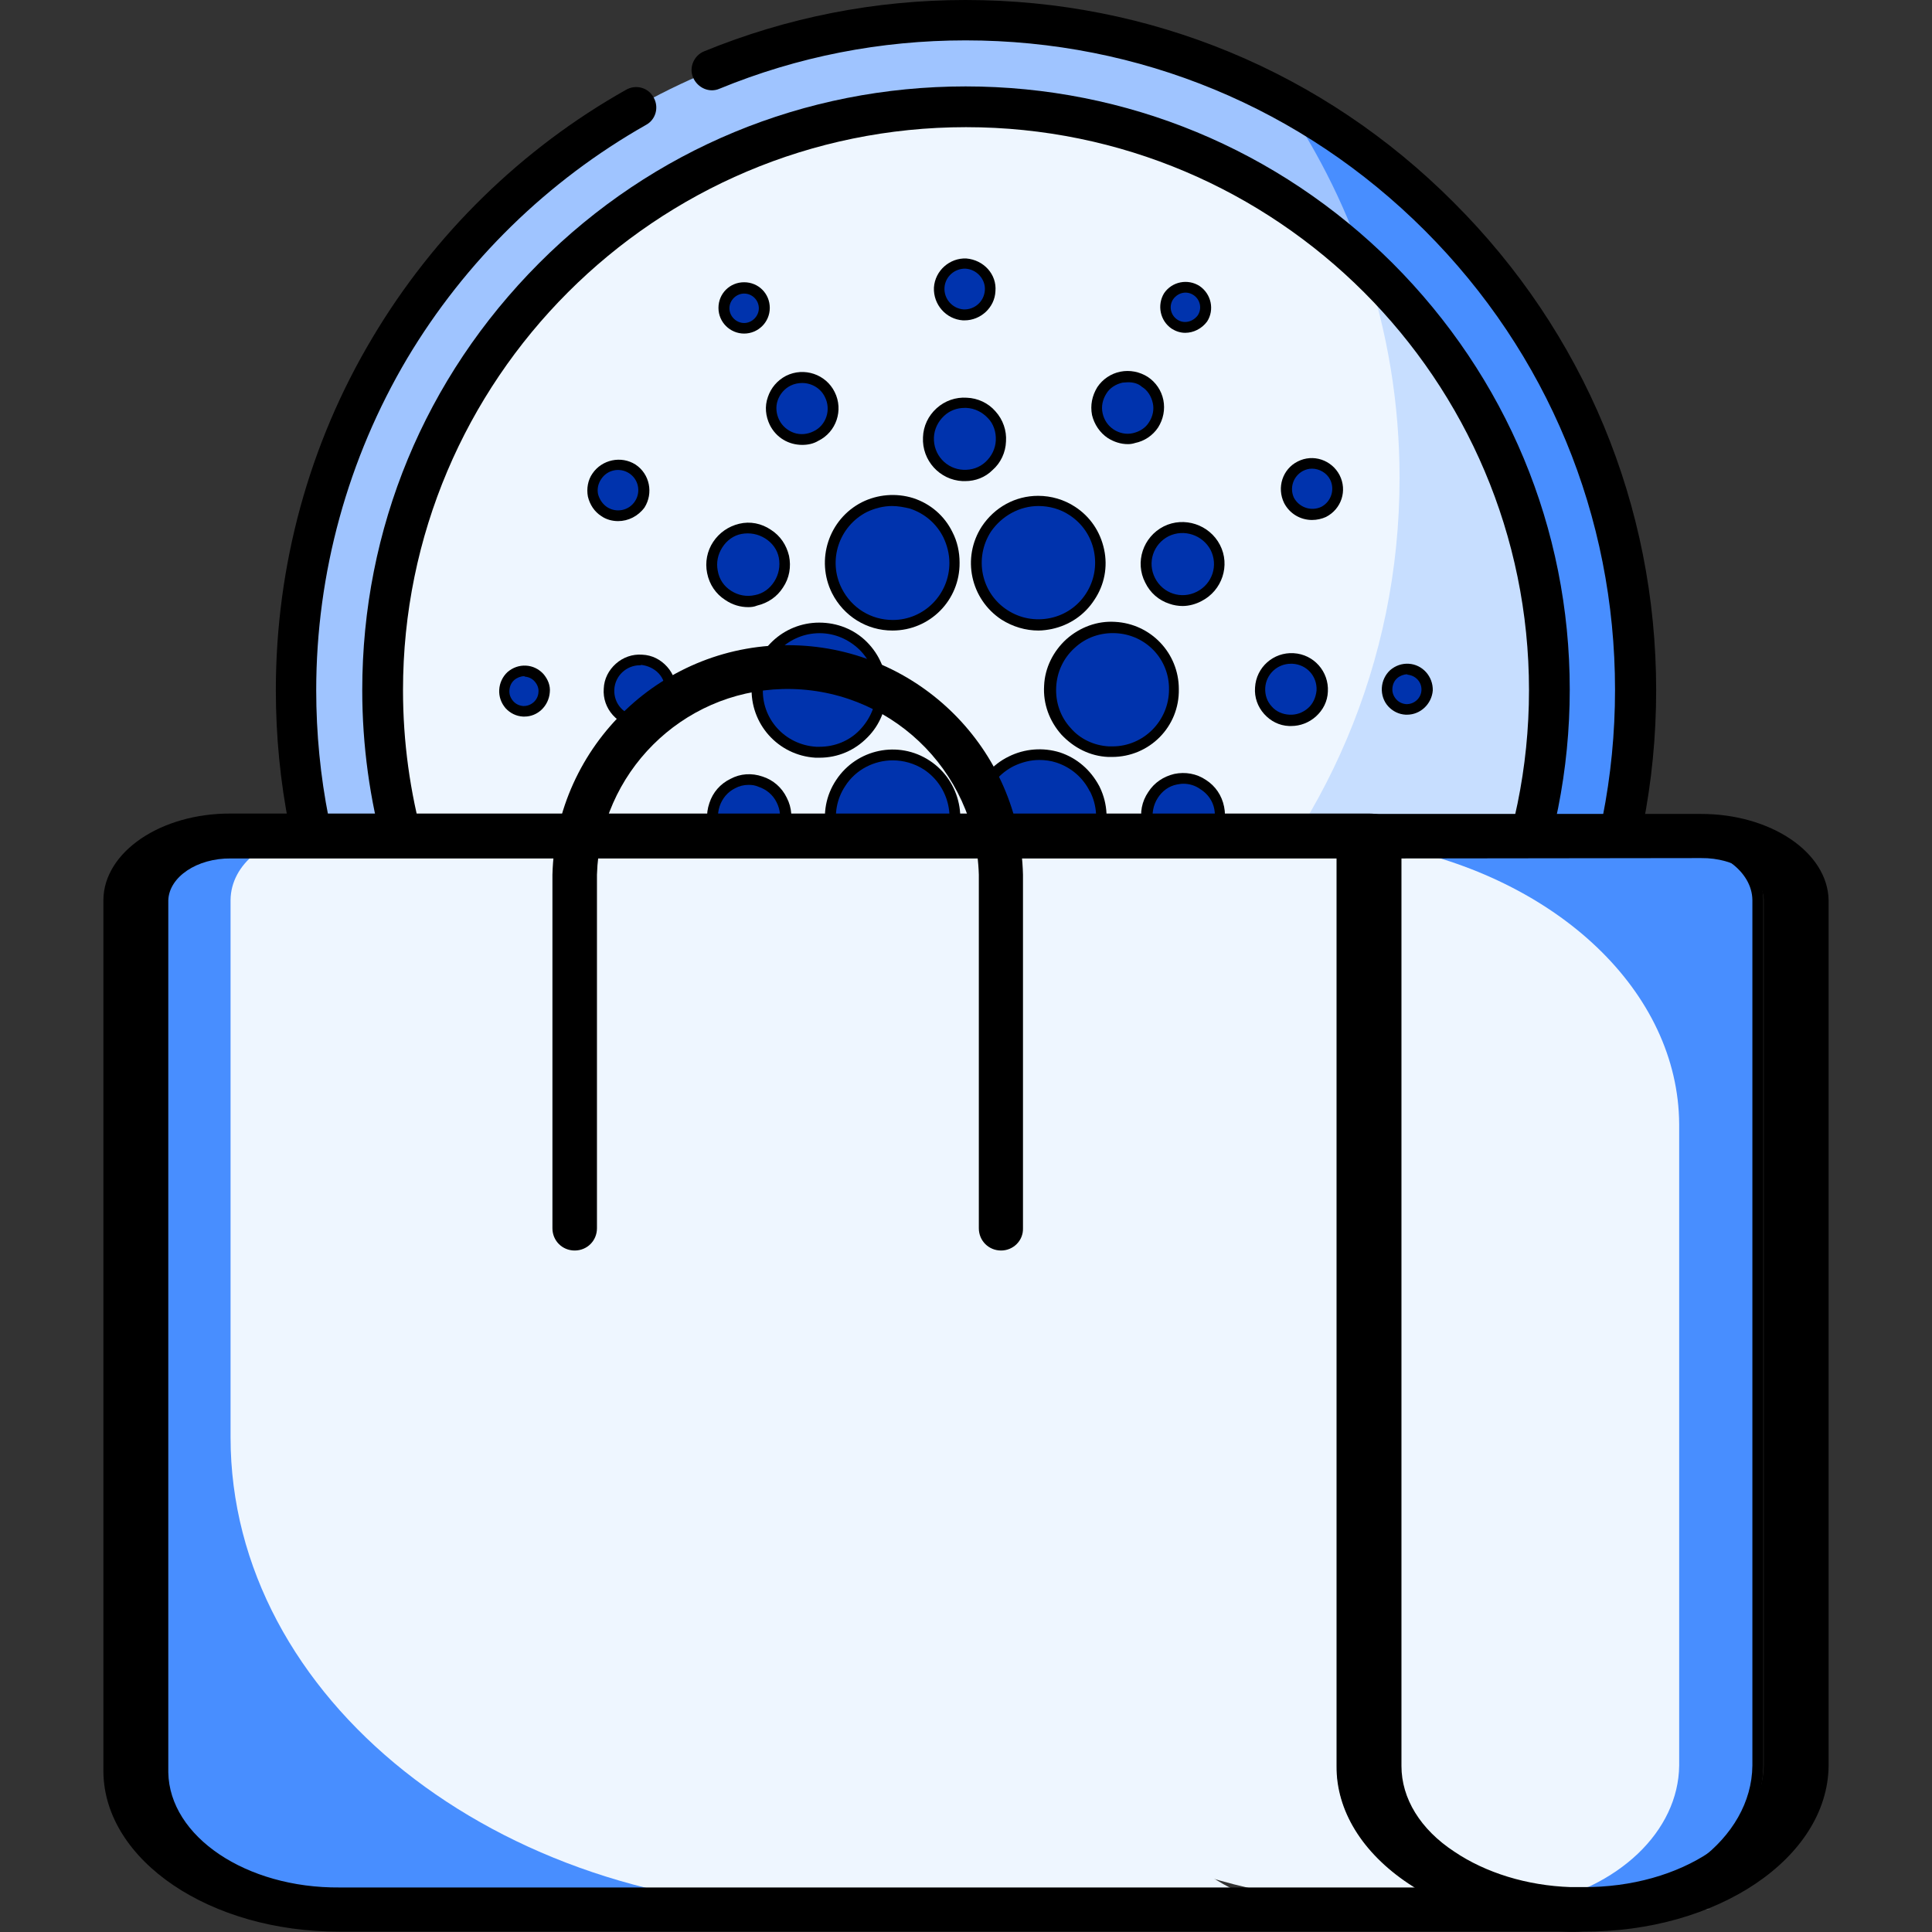 <svg xmlns="http://www.w3.org/2000/svg" xmlns:xlink="http://www.w3.org/1999/xlink" id="Capa_1" x="0px" y="0px" viewBox="0 0 512 512" style="enable-background:new 0 0 512 512;" xml:space="preserve"><rect x="0" y="0" width="512" height="512" fill="#333333" stroke="none"/> <style type="text/css"> .st0{fill:#9FC4FF;} .st1{fill:#488EFF;} .st2{fill:#EEF6FF;} .st3{fill:#C7DEFF;} .st4{fill:#0033AD;} .st5{display:none;} .st6{display:inline;} .st7{fill:#E1CD5D;} .st8{fill:#D2B500;} .st9{fill:#F2EBC6;} .st10{fill:#EEE2A7;} .st11{display:none;fill:#1541CC;} </style> <g> <circle class="st0" cx="255.9" cy="182.9" r="177.5"></circle> <path class="st1" d="M339.9,26.4c19.6,28.6,31.1,63.1,31.1,100.4c0,98-79.5,177.5-177.5,177.5c-30.4,0-58.9-7.6-83.9-21.1 c32,46.6,85.6,77.1,146.4,77.1c98,0,177.5-79.5,177.5-177.5C433.4,115.1,395.6,56.4,339.9,26.4z"></path> <circle class="st2" cx="255.9" cy="182.9" r="154.6"></circle> <path class="st3" d="M361.7,70.1c6,17.8,9.2,36.8,9.2,56.6c0,98-79.5,177.5-177.5,177.5c-13.1,0-25.9-1.4-38.1-4.1 c27.1,23.2,62.2,37.3,100.6,37.3c85.4,0,154.6-69.2,154.6-154.6C410.5,138.4,391.7,98.4,361.7,70.1z"></path> <g> <path d="M385.2,53.6C350.7,19,304.8,0,255.9,0c-24,0-47.3,4.6-69.3,13.6c-2.7,1.1-4.1,4.3-2.9,7s4.3,4.1,7,2.9 c20.7-8.5,42.6-12.8,65.2-12.8c46,0,89.2,17.9,121.7,50.4s50.4,75.7,50.4,121.7s-17.9,89.2-50.4,121.7S301.9,355,255.9,355 s-89.2-17.9-121.7-50.4s-50.4-75.7-50.4-121.7c0-31,8.4-61.4,24.1-87.9c15.4-25.8,37.2-47.1,63.3-61.9c2.6-1.4,3.5-4.7,2-7.3 c-1.4-2.6-4.7-3.5-7.3-2C138.2,39.4,115,62.1,98.7,89.5c-16.8,28.1-25.6,60.4-25.6,93.4c0,48.9,19,94.8,53.6,129.3 c34.6,34.6,80.4,53.6,129.3,53.6s94.8-19,129.3-53.6c34.6-34.6,53.6-80.4,53.6-129.3S419.8,88.1,385.2,53.6L385.2,53.6z"></path> <path d="M201.9,333.3c17.4,6.2,35.5,9.4,54.1,9.4c42.7,0,82.9-16.6,113.1-46.9c30.2-30.2,46.9-70.4,46.9-113.1 S399.2,99.9,369,69.7c-30.2-30.1-70.4-46.8-113.1-46.8s-82.9,16.6-113.1,46.9S96,140.1,96,182.9c0,58.7,32.1,112.6,83.7,140.6 c2.6,1.4,5.9,0.4,7.3-2.1c1.4-2.6,0.4-5.9-2.1-7.3c-48.2-26.2-78.1-76.4-78.1-131.2c0-82.3,66.9-149.2,149.2-149.2 s149.2,66.9,149.2,149.2s-66.9,149.2-149.2,149.2c-17.4,0-34.4-2.9-50.5-8.8c-2.8-1-5.9,0.4-6.9,3.2 C197.6,329.3,199.1,332.3,201.9,333.3L201.9,333.3z"></path> </g> <g id="Layer_2_1_"> <g id="Layer_1-2"> <g> <path class="st4" d="M200.7,182.1c-0.5,9.1,6.4,16.9,15.5,17.4c0.4,0,0.6,0,1,0c9.1,0,16.5-7.4,16.4-16.5 c0-9.1-7.4-16.5-16.5-16.4C208.4,166.4,201.1,173.3,200.7,182.1z"></path> <path d="M217.2,200.8h-1.1c-9.9-0.6-17.4-9-16.9-18.9c0.5-9.5,8.4-16.9,17.9-16.9c4.8,0,9.3,1.8,12.6,5.1 c3.4,3.4,5.3,7.9,5.3,12.7c0,4.8-1.8,9.3-5.1,12.6C226.5,198.9,222,200.8,217.2,200.8z M216.3,197.9h0.9c4.1,0,7.9-1.6,10.6-4.4 c2.8-2.9,4.4-6.6,4.4-10.6c0-4.1-1.6-7.9-4.4-10.7c-2.9-2.8-6.6-4.4-10.6-4.4c-8,0-14.6,6.3-15,14.2l0,0 C201.6,190.4,208,197.4,216.3,197.9z"></path> </g> <g> <path class="st4" d="M139.3,177.8c-2.9-0.2-5.5,2.1-5.6,5s2.1,5.5,5,5.6c2.9,0.2,5.4-2.1,5.6-5 C144.5,180.5,142.2,178,139.3,177.8L139.3,177.8z"></path> <path d="M139,189.9c-0.1,0-0.3,0-0.4,0c-1.8-0.1-3.4-0.9-4.6-2.2c-1.2-1.4-1.8-3.1-1.7-4.9c0.1-1.8,0.9-3.5,2.2-4.7 c1.4-1.2,3.1-1.8,4.9-1.7c1.8,0.1,3.4,0.9,4.6,2.2c1.2,1.4,1.9,3.1,1.7,4.9C145.4,187.1,142.5,189.9,139,189.9z M138.9,179.2 c-0.9,0-1.9,0.4-2.6,1c-0.8,0.7-1.2,1.6-1.3,2.7c-0.1,1.1,0.3,2.1,1,2.9c0.7,0.8,1.6,1.2,2.6,1.3c2.1,0.1,4-1.5,4.1-3.7 c0.1-1-0.3-2-1-2.8c-0.7-0.8-1.6-1.2-2.7-1.3l0,0C139.1,179.2,139,179.2,138.9,179.2z"></path> </g> <g> <path class="st4" d="M216.4,115.6c4.1-2,5.6-7,3.6-11c-2-4.1-7-5.6-11-3.6c-4.1,2-5.6,7-3.6,11 C207.4,116,212.3,117.6,216.4,115.6z"></path> <path d="M212.6,117.9c-3.6,0-6.9-1.9-8.6-5.3c-1.1-2.3-1.4-4.9-0.5-7.4c0.8-2.4,2.5-4.4,4.8-5.6c4.8-2.4,10.6-0.4,12.9,4.3 c2.4,4.8,0.4,10.6-4.3,12.9l0,0C215.6,117.6,214.1,117.9,212.6,117.9z M212.6,101.5c-1,0-2.1,0.2-3.1,0.7 c-1.6,0.8-2.8,2.2-3.4,3.9c-0.6,1.7-0.4,3.6,0.4,5.2c0.8,1.6,2.2,2.8,3.9,3.4c1.7,0.6,3.6,0.4,5.2-0.4c3.4-1.6,4.7-5.8,3-9.1 C217.5,102.9,215.1,101.5,212.6,101.5z"></path> </g> <g> <path class="st4" d="M160.1,135.6c3.1,2,7.3,1.1,9.4-1.9c2-3.1,1.1-7.3-1.9-9.4c-3.1-2-7.3-1.1-9.4,1.9l0,0 C156.1,129.4,157,133.6,160.1,135.6z"></path> <path d="M163.8,138.1c-1.5,0-3.1-0.4-4.4-1.3l0,0c-1.9-1.2-3.1-3.1-3.6-5.2c-0.4-2.1,0-4.4,1.2-6.1c2.5-3.7,7.6-4.8,11.4-2.4 c3.8,2.5,4.8,7.6,2.4,11.4C169.1,136.8,166.5,138.1,163.8,138.1z M160.9,134.4c2.5,1.6,5.8,0.9,7.4-1.6c1.6-2.5,0.9-5.8-1.6-7.4 c-2.5-1.6-5.8-0.9-7.4,1.6c-0.8,1.2-1.1,2.6-0.8,4C158.9,132.4,159.7,133.6,160.9,134.4L160.9,134.4z"></path> </g> <g> <path class="st4" d="M170.1,174.9c-4.6-0.3-8.4,3.2-8.6,7.8c-0.3,4.6,3.2,8.4,7.8,8.6c4.6,0.2,8.4-3.2,8.6-7.8l0,0 C178.1,179.1,174.6,175.1,170.1,174.9z"></path> <path d="M169.6,192.7c-0.2,0-0.4,0-0.6,0c-2.6-0.1-4.9-1.3-6.6-3.2c-1.7-1.9-2.6-4.4-2.4-7c0.1-2.6,1.3-4.9,3.2-6.6 c1.9-1.7,4.4-2.6,7-2.4c2.6,0.1,4.9,1.3,6.6,3.2c1.7,1.9,2.6,4.4,2.4,6.9C179,188.8,174.7,192.7,169.6,192.7z M169.6,176.3 c-3.6,0-6.6,2.8-6.8,6.4c-0.2,3.8,2.6,6.9,6.4,7.1c3.8,0.2,6.9-2.6,7.1-6.4c0.1-1.8-0.5-3.6-1.7-4.9s-2.9-2.1-4.7-2.3 C169.9,176.3,169.7,176.3,169.6,176.3z"></path> </g> <g> <path class="st4" d="M161.1,230.1c-3.4,1.7-4.7,5.7-3,9.1c1.7,3.4,5.7,4.7,9.1,3c3.4-1.7,4.7-5.7,3-9.1l0,0 C168.5,229.8,164.4,228.4,161.1,230.1L161.1,230.1z"></path> <path d="M164.1,244.4c-3,0-5.9-1.6-7.4-4.5c-2-4.1-0.4-9,3.6-11.1c1.9-1,4.1-1.1,6.3-0.5c2.1,0.7,3.8,2.1,4.8,4.1 c2,4.1,0.4,9-3.6,11.1C166.6,244.1,165.4,244.4,164.1,244.4z M164.1,230.8c-0.9,0-1.6,0.2-2.4,0.6c-2.6,1.4-3.7,4.5-2.4,7.2 c1.4,2.6,4.5,3.7,7.2,2.4c2.6-1.4,3.7-4.5,2.4-7.2c-0.6-1.3-1.8-2.2-3.1-2.6C165.2,230.9,164.6,230.8,164.1,230.8z"></path> </g> <g> <path class="st4" d="M193,157.9c4.5,2.9,10.5,1.7,13.4-2.8c2.9-4.5,1.7-10.5-2.8-13.4c-4.5-2.9-10.5-1.7-13.4,2.8 C187.3,148.9,188.5,154.9,193,157.9L193,157.9z"></path> <path d="M198.3,160.9c-2.1,0-4.2-0.6-6.1-1.9l0,0c-2.5-1.6-4.2-4.1-4.8-7.1c-0.6-2.9,0-5.9,1.6-8.3s4-4.1,6.9-4.8 s5.9-0.1,8.4,1.6c2.5,1.6,4.1,4,4.8,6.9c0.6,2.9,0.1,5.9-1.6,8.4c-1.6,2.5-4,4.1-6.9,4.8C199.9,160.8,199.1,160.9,198.3,160.9z M193.8,156.6c1.9,1.2,4.1,1.6,6.3,1.1c2.1-0.4,3.9-1.7,5.1-3.6c1.2-1.9,1.6-4.1,1.2-6.3c-0.4-2.1-1.7-3.9-3.6-5.1 c-1.9-1.2-4.1-1.6-6.3-1.2c-2.1,0.4-3.9,1.7-5.1,3.6c-1.2,1.9-1.6,4-1.2,6.1C190.6,153.6,191.9,155.4,193.8,156.6L193.8,156.6z"></path> </g> <g> <path class="st4" d="M294.4,114.9c3.8,2.5,8.9,1.4,11.4-2.4s1.4-8.9-2.4-11.4c-3.8-2.5-8.9-1.4-11.4,2.4l0,0 C289.5,107.4,290.6,112.4,294.4,114.9L294.4,114.9z"></path> <path d="M298.9,117.7c-1.9,0-3.7-0.6-5.3-1.6c-2.1-1.4-3.6-3.6-4.2-6.1c-0.5-2.6,0-5.1,1.4-7.4c1.4-2.1,3.6-3.6,6.1-4.1 c2.5-0.5,5.1,0,7.3,1.4c2.1,1.4,3.6,3.6,4.1,6.1c0.5,2.5,0,5.1-1.4,7.3c-1.4,2.1-3.6,3.6-6.1,4.1 C300.2,117.6,299.6,117.7,298.9,117.7z M298.9,101.3c-0.5,0-0.9,0.1-1.4,0.1c-1.8,0.4-3.4,1.4-4.3,2.9c-1,1.6-1.4,3.4-1,5.2 c0.4,1.8,1.4,3.3,2.9,4.3l0,0c1.5,1,3.4,1.4,5.1,1c1.8-0.4,3.4-1.4,4.3-2.9c1-1.5,1.4-3.4,1-5.1c-0.4-1.8-1.4-3.4-2.9-4.3 C301.6,101.6,300.3,101.3,298.9,101.3z"></path> </g> <g> <path class="st4" d="M311.2,85.9c2.5,1.6,5.7,0.9,7.4-1.6c1.6-2.5,0.9-5.7-1.6-7.4c-2.5-1.6-5.7-0.9-7.4,1.5 C308.1,80.9,308.8,84.3,311.2,85.9L311.2,85.9z"></path> <path d="M314.1,88.2c-1.3,0-2.5-0.4-3.6-1.1l0,0c-3.1-2.1-3.9-6.3-2-9.4c2.1-3.1,6.3-3.9,9.4-1.9c3.1,2.1,4,6.3,2,9.4 C318.5,87.1,316.3,88.2,314.1,88.2z M312,84.7c1.8,1.2,4.1,0.6,5.4-1.1c1.2-1.8,0.7-4.2-1.1-5.4c-1.8-1.2-4.1-0.7-5.4,1.1 C309.7,81.1,310.2,83.5,312,84.7z"></path> </g> <g> <path class="st4" d="M295.6,166.4c-9.1-0.5-16.9,6.4-17.4,15.5c-0.5,9.1,6.4,16.9,15.5,17.4c0.4,0,0.6,0,0.9,0 c9.1,0,16.4-7.4,16.4-16.5C311.2,174,304.4,166.8,295.6,166.4L295.6,166.4z"></path> <path d="M294.7,200.6h-1c-4.8-0.2-9.1-2.4-12.4-5.9c-3.2-3.6-4.9-8.2-4.6-13c0.2-4.7,2.4-9.1,5.9-12.3c3.6-3.2,8.2-4.9,12.9-4.6 c9.5,0.5,16.9,8.3,16.9,17.8C312.6,192.6,304.6,200.6,294.7,200.6z M293.9,197.8h0.9c8.3,0,15-6.8,15-15.1 c0.1-8-6.1-14.5-14.1-14.9l0,0c-4-0.2-7.9,1.1-10.9,3.9c-3,2.7-4.7,6.4-4.9,10.4c-0.2,4,1.1,7.9,3.9,10.9 C286.2,195.8,289.9,197.6,293.9,197.8z"></path> </g> <g> <path class="st4" d="M221.8,156.6c2.8,5.6,8.5,9.1,14.7,9.1c9.1,0,16.4-7.4,16.4-16.5c0-2.6-0.6-5.1-1.8-7.4 c-4.1-8.1-14-11.4-22.1-7.3C220.9,138.6,217.6,148.6,221.8,156.6L221.8,156.6z"></path> <path d="M236.5,167.1c-6.8,0-12.9-3.8-16-9.9c-4.4-8.8-0.9-19.6,7.9-24.1c4.2-2.1,9.1-2.5,13.6-1.1c4.6,1.5,8.3,4.7,10.4,9 c1.3,2.5,1.9,5.3,1.9,8.1C254.4,159.1,246.4,167.1,236.5,167.1z M236.4,134.1c-2.3,0-4.6,0.6-6.7,1.6 c-7.4,3.8-10.4,12.9-6.6,20.3l0,0c2.6,5.1,7.7,8.3,13.5,8.3c8.3,0,15-6.8,15-15.1c0-2.4-0.6-4.7-1.6-6.8 c-1.8-3.6-4.9-6.3-8.8-7.6C239.6,134.4,238,134.1,236.4,134.1z"></path> </g> <g> <path class="st4" d="M350.8,135.6c3.4-1.7,4.6-5.8,2.9-9.1c-1.7-3.4-5.8-4.6-9.1-2.9c-3.4,1.7-4.6,5.7-3,9.1 C343.4,135.9,347.4,137.3,350.8,135.6L350.8,135.6z"></path> <path d="M347.7,137.8c-3,0-5.9-1.6-7.4-4.5c-2-4.1-0.4-9,3.6-11c4.1-2.1,9-0.4,11.1,3.6c2.1,4.1,0.5,9-3.6,11.1l0,0 C350.3,137.5,349,137.8,347.7,137.8z M347.7,124.2c-0.9,0-1.6,0.2-2.4,0.6c-2.6,1.4-3.6,4.5-2.4,7.1c1.4,2.6,4.6,3.7,7.3,2.4 c2.6-1.4,3.6-4.6,2.3-7.2C351.6,125.3,349.6,124.2,347.7,124.2z"></path> </g> <g> <path class="st4" d="M309.1,140.9c-4.8,2.4-6.7,8.2-4.3,13s8.2,6.7,13,4.3c4.8-2.4,6.7-8.2,4.3-13 C319.6,140.4,313.9,138.5,309.1,140.9z"></path> <path d="M313.4,160.6c-1.1,0-2.4-0.2-3.5-0.6c-2.8-0.9-5.1-2.9-6.4-5.6c-2.8-5.4-0.6-12.1,4.9-14.9l0,0 c5.4-2.7,12.1-0.5,14.9,4.9c2.8,5.4,0.6,12.1-4.9,14.9C316.9,160.1,315.1,160.6,313.4,160.6z M309.7,142.1 c-4.1,2.1-5.7,7-3.6,11.1c2.1,4.1,7,5.7,11.1,3.6s5.7-7,3.6-11.1C318.7,141.8,313.8,140.1,309.7,142.1z"></path> </g> <g> <path class="st4" d="M255.3,83.4c3.7,0.2,6.9-2.6,7.1-6.4s-2.6-6.9-6.4-7.1c-3.7-0.2-6.9,2.6-7.1,6.4 C248.7,80,251.6,83.1,255.3,83.4L255.3,83.4z"></path> <path d="M255.6,84.9c-0.1,0-0.3,0-0.4,0l0,0c-4.5-0.3-7.9-4.2-7.7-8.7c0.3-4.5,4.2-7.9,8.6-7.7c4.6,0.4,8.1,4.2,7.7,8.7 C263.6,81.5,259.9,84.9,255.6,84.9z M255.4,82c2.9,0.1,5.4-2.1,5.6-5.1c0.1-1.4-0.4-2.8-1.4-3.9c-1-1.1-2.3-1.7-3.7-1.8 c-2.9-0.1-5.4,2.1-5.6,5C250.1,79.2,252.4,81.8,255.4,82z"></path> </g> <g> <path class="st4" d="M255.2,126c5.4,0.4,9.9-3.8,10.1-9.1c0.4-5.4-3.8-9.9-9.1-10.1c-5.4-0.4-9.9,3.8-10.1,9.1 C245.8,121.2,249.9,125.8,255.2,126L255.2,126z"></path> <path d="M255.8,127.5c-0.2,0-0.4,0-0.7,0c-6.1-0.3-10.8-5.5-10.5-11.6c0.1-3,1.4-5.7,3.6-7.7c2.2-2,5.1-3,8-2.8 c2.9,0.1,5.7,1.4,7.6,3.6c2,2.2,3,5.1,2.8,8c-0.1,2.9-1.4,5.7-3.6,7.6C261.1,126.5,258.5,127.5,255.8,127.5z M255.6,108.1 c-2,0-3.9,0.7-5.4,2.1c-1.6,1.5-2.6,3.5-2.7,5.7c-0.2,4.6,3.3,8.4,7.8,8.6l0,0c2.2,0.1,4.3-0.6,5.9-2.1c1.6-1.5,2.6-3.5,2.7-5.7 c0.1-2.2-0.6-4.4-2.1-5.9c-1.5-1.6-3.5-2.6-5.7-2.7C256,108.1,255.9,108.1,255.6,108.1z"></path> </g> <g> <path class="st4" d="M202.8,224.9c4.8-2.4,6.7-8.2,4.3-13c-2.4-4.8-8.2-6.7-13-4.3s-6.7,8.2-4.3,13 C192.2,225.4,198,227.3,202.8,224.9z"></path> <path d="M198.5,227.4c-4.1,0-8-2.2-9.9-6.1c-1.4-2.6-1.6-5.6-0.6-8.5c0.9-2.8,2.9-5.1,5.6-6.4c2.6-1.4,5.6-1.6,8.5-0.6 c2.8,0.9,5.1,2.9,6.4,5.6c2.8,5.4,0.6,12.1-4.9,14.9l0,0C201.9,227,200.1,227.4,198.5,227.4z M198.4,208c-1.3,0-2.5,0.3-3.6,0.9 c-2,1-3.4,2.7-4.1,4.8c-0.7,2.1-0.5,4.3,0.4,6.3c1,2,2.7,3.4,4.8,4.1c2.1,0.7,4.3,0.5,6.3-0.4c4.1-2.1,5.7-7,3.6-11.1 c-1-2-2.7-3.4-4.8-4.1C200.1,208.1,199.3,208,198.4,208z"></path> </g> <g> <path class="st4" d="M261.5,140.1c-4.9,7.6-2.9,17.8,4.8,22.8c7.6,4.9,17.8,2.9,22.8-4.8c5-7.6,2.9-17.8-4.8-22.8 c-2.6-1.8-5.8-2.6-9-2.6C269.7,132.7,264.6,135.6,261.5,140.1z"></path> <path d="M275.2,167.1c-3.4,0-6.8-1-9.8-2.9c-8.2-5.4-10.6-16.4-5.2-24.7l0,0c3.4-5.1,8.9-8.1,14.9-8.1c3.5,0,6.9,1,9.8,2.9 c4,2.6,6.7,6.6,7.7,11.3c1,4.6,0.1,9.4-2.6,13.4c-2.6,4-6.6,6.7-11.3,7.7C277.7,166.9,276.4,167.1,275.2,167.1z M262.6,140.9 c-4.5,7-2.6,16.3,4.4,20.8c3.4,2.2,7.4,2.9,11.3,2.1c3.9-0.8,7.3-3.1,9.5-6.5c2.2-3.4,2.9-7.4,2.1-11.3 c-0.8-3.9-3.1-7.3-6.5-9.5c-2.4-1.6-5.3-2.4-8.2-2.4C270.2,134.1,265.5,136.7,262.6,140.9z"></path> </g> <g> <path class="st4" d="M290.1,209.1c-4.1-8.1-14-11.4-22.1-7.3c-8.1,4.1-11.4,14-7.3,22.1c4.1,8.1,14,11.4,22.1,7.3l0,0 c8.1-4.1,11.4-13.9,7.4-22C290.1,209.1,290.1,209.1,290.1,209.1z"></path> <path d="M275.4,234.4c-1.9,0-3.7-0.3-5.6-0.9c-4.6-1.5-8.3-4.7-10.4-9c-2.1-4.2-2.5-9.1-1.1-13.6c1.5-4.6,4.7-8.3,9-10.4 c4.2-2.1,9.1-2.5,13.6-1.1c4.5,1.5,8.1,4.6,10.4,8.9c0.1,0.1,0.1,0.3,0.2,0.4c4.2,8.8,0.6,19.4-8.1,23.7 C280.9,233.7,278.1,234.4,275.4,234.4z M275.4,201.4c-2.3,0-4.6,0.6-6.7,1.6c-3.6,1.8-6.3,4.9-7.6,8.8 c-1.2,3.8-0.9,7.9,0.9,11.4c1.8,3.6,4.9,6.3,8.8,7.6c3.8,1.2,7.9,0.9,11.4-0.9c7.4-3.7,10.4-12.7,6.7-20.1l-0.1-0.1 c-1.8-3.6-4.9-6.3-8.8-7.6C278.5,201.6,276.9,201.4,275.4,201.4z"></path> </g> <g> <path class="st4" d="M318.9,207.9c-4.5-2.9-10.5-1.7-13.4,2.8c-2.9,4.5-1.7,10.5,2.8,13.4c4.5,2.9,10.5,1.7,13.4-2.8 C324.6,216.8,323.4,210.8,318.9,207.9L318.9,207.9z"></path> <path d="M313.6,227.1c-2.1,0-4.2-0.6-6.1-1.9c-2.5-1.6-4.1-4-4.8-6.9s-0.1-5.9,1.6-8.4c1.6-2.5,4-4.1,6.9-4.8 c2.9-0.6,5.9-0.1,8.4,1.6l0,0c2.5,1.6,4.2,4.1,4.8,7.1c0.6,2.9,0,5.9-1.6,8.3c-1.6,2.4-4,4.1-6.9,4.8 C315.1,227,314.4,227.1,313.6,227.1z M313.6,207.7c-0.6,0-1.1,0.1-1.7,0.2c-2.1,0.4-3.9,1.7-5.1,3.6c-1.2,1.9-1.6,4.1-1.2,6.3 c0.4,2.1,1.7,3.9,3.6,5.1c1.9,1.2,4.1,1.6,6.3,1.2c2.1-0.4,3.9-1.7,5.1-3.6c1.2-1.9,1.6-4,1.2-6.1c-0.4-2.1-1.7-4-3.6-5.2l0,0 C316.7,208.1,315.1,207.7,313.6,207.7z"></path> </g> <g> <path class="st4" d="M350.4,183.1c0.3-4.6-3.2-8.4-7.8-8.6c-4.6-0.3-8.4,3.2-8.6,7.8c-0.3,4.6,3.2,8.4,7.8,8.6l0,0 C346.3,191.1,350.1,187.6,350.4,183.1z"></path> <path d="M342.2,192.4c-0.2,0-0.4,0-0.6,0c-2.6-0.1-4.9-1.3-6.6-3.2s-2.6-4.4-2.4-7c0.3-5.4,4.9-9.4,10.2-9.1 c5.4,0.3,9.4,4.9,9.1,10.2l0,0c-0.1,2.6-1.3,4.9-3.2,6.6C346.9,191.5,344.6,192.4,342.2,192.4z M342.1,175.9 c-3.6,0-6.6,2.8-6.8,6.4c-0.1,1.9,0.5,3.6,1.7,4.9c1.2,1.4,2.9,2.1,4.7,2.2c1.8,0.1,3.5-0.5,4.9-1.7c1.4-1.2,2.1-2.9,2.3-4.7 l0,0c0.2-3.8-2.6-6.9-6.4-7.1C342.4,175.9,342.3,175.9,342.1,175.9z"></path> </g> <g> <path class="st4" d="M373.2,177.3c-2.9-0.2-5.5,2.1-5.6,5c-0.1,2.9,2.1,5.5,5,5.6c2.9,0.2,5.4-2.1,5.6-5 C378.4,179.9,376.1,177.5,373.2,177.3z"></path> <path d="M372.9,189.4c-0.1,0-0.3,0-0.4,0c-1.8-0.1-3.4-0.9-4.6-2.2s-1.8-3.1-1.7-4.9c0.1-1.8,0.9-3.5,2.2-4.7 c1.4-1.2,3.1-1.8,4.9-1.7c3.7,0.2,6.5,3.4,6.4,7.1C379.4,186.6,376.4,189.4,372.9,189.4z M372.9,178.7c-0.9,0-1.9,0.4-2.6,1 c-0.8,0.7-1.2,1.6-1.3,2.7c-0.1,1.1,0.3,2.1,1,2.9c0.7,0.8,1.6,1.2,2.6,1.3c2.1,0.1,4-1.5,4.1-3.7c0.1-2.1-1.5-3.9-3.7-4.1 C373,178.7,372.9,178.7,372.9,178.7z"></path> </g> <g> <path class="st4" d="M351.7,230.1c-3.1-2-7.3-1.1-9.4,1.9c-2,3.1-1.1,7.3,1.9,9.4c3.1,2,7.3,1.1,9.4-1.9 C355.8,236.4,354.9,232.1,351.7,230.1L351.7,230.1z"></path> <path d="M348,243.9c-1.5,0-3.1-0.4-4.4-1.3c-3.8-2.5-4.8-7.6-2.4-11.4c2.5-3.8,7.6-4.8,11.4-2.4l0,0c1.9,1.2,3.1,3.1,3.6,5.2 c0.4,2.1,0,4.4-1.2,6.1C353.3,242.6,350.6,243.9,348,243.9z M348,230.4c-1.7,0-3.4,0.9-4.5,2.4c-1.6,2.5-0.9,5.8,1.6,7.4 c2.5,1.6,5.8,0.9,7.4-1.6c0.8-1.2,1.1-2.6,0.8-4c-0.3-1.4-1.1-2.6-2.3-3.4l0,0C350.1,230.7,349,230.4,348,230.4z"></path> </g> <g> <path class="st4" d="M200.6,279.8c-2.5-1.6-5.7-0.9-7.4,1.5c-1.6,2.5-0.9,5.7,1.5,7.4c2.5,1.6,5.7,0.9,7.4-1.5l0,0 C203.8,284.8,203.1,281.4,200.6,279.8z"></path> <path d="M197.6,290.9c-1.3,0-2.6-0.4-3.7-1.1c-3.1-2.1-3.9-6.3-1.9-9.4c2.1-3.1,6.3-3.9,9.4-1.9l0,0c1.5,1,2.6,2.6,2.9,4.4 c0.4,1.8-0.1,3.5-1.1,5C201.9,289.9,199.8,290.9,197.6,290.9z M197.6,280.3c-1.3,0-2.5,0.6-3.3,1.8c-1.2,1.8-0.7,4.1,1.1,5.4 c1.8,1.1,4.1,0.7,5.4-1.1c0.6-0.9,0.8-1.9,0.6-2.9c-0.2-1-0.8-1.9-1.7-2.6l0,0C199.1,280.6,198.4,280.3,197.6,280.3z"></path> </g> <g> <path class="st4" d="M250.4,225.6c4.9-7.6,2.9-17.8-4.8-22.9c-7.6-4.9-17.8-2.9-22.9,4.8c-5,7.6-2.9,17.8,4.8,22.9 c2.6,1.8,5.8,2.6,9,2.6C242.1,233.1,247.3,230.2,250.4,225.6z"></path> <path d="M236.7,234.4c-0.1,0-0.1,0-0.2,0c-3.5,0-6.9-1-9.8-2.9c-8.3-5.4-10.6-16.6-5.1-24.8c5.4-8.2,16.5-10.6,24.8-5.1 c8.2,5.4,10.6,16.6,5.2,24.8l0,0C248.3,231.4,242.7,234.4,236.7,234.4z M236.6,201.5c-4.9,0-9.8,2.4-12.6,6.8 c-4.6,6.9-2.6,16.3,4.4,20.9c2.4,1.6,5.3,2.4,8.2,2.4c5.1,0.1,9.8-2.5,12.6-6.8c4.5-6.9,2.6-16.3-4.4-20.9 C242.3,202.3,239.4,201.5,236.6,201.5z"></path> </g> <g> <path class="st4" d="M217.4,250.8c-3.8-2.5-8.9-1.4-11.4,2.4c-2.5,3.8-1.4,8.9,2.4,11.4c3.8,2.5,8.9,1.4,11.4-2.4l0,0 C222.4,258.4,221.3,253.3,217.4,250.8z"></path> <path d="M212.9,267.3c-1.9,0-3.7-0.6-5.3-1.6c-4.4-2.9-5.7-8.9-2.8-13.4c2.9-4.4,8.9-5.7,13.4-2.8c2.1,1.4,3.6,3.6,4.2,6.1 c0.5,2.6,0,5.1-1.4,7.3c-1.4,2.1-3.6,3.6-6.1,4.1C214.2,267.2,213.6,267.3,212.9,267.3z M212.9,250.9c-2.2,0-4.4,1.1-5.7,3.1 c-2.1,3.1-1.2,7.4,1.9,9.4c1.5,1,3.4,1.4,5.1,1c1.8-0.4,3.4-1.4,4.3-2.9c1-1.5,1.4-3.4,1-5.1c-0.4-1.8-1.4-3.3-2.9-4.3l0,0 C215.5,251.2,214.2,250.9,212.9,250.9z"></path> </g> <g> <path class="st4" d="M255.9,282.3c-3.7-0.2-6.9,2.6-7.1,6.4c-0.2,3.7,2.6,6.9,6.4,7.1s6.9-2.6,7.1-6.4 C262.4,285.7,259.6,282.6,255.9,282.3L255.9,282.3z"></path> <path d="M255.4,297.3c-0.1,0-0.3,0-0.4,0c-4.6-0.4-8.1-4.2-7.7-8.7c0.3-4.5,4.2-7.9,8.6-7.7l0,0c4.5,0.3,7.9,4.2,7.7,8.7 C263.4,293.9,259.7,297.3,255.4,297.3z M255.5,283.7c-2.8,0-5.2,2.2-5.4,5.1c-0.2,2.9,2.1,5.4,5.1,5.6c2.9,0.1,5.4-2.1,5.6-5 c0.1-2.9-2.1-5.5-5.1-5.7C255.7,283.7,255.6,283.7,255.5,283.7z"></path> </g> <g> <path class="st4" d="M255.9,239.7c-5.4-0.4-9.9,3.8-10.1,9.1c-0.4,5.4,3.8,9.9,9.1,10.1c5.4,0.2,9.9-3.8,10.1-9.1 C265.4,244.6,261.3,239.9,255.9,239.7L255.9,239.7z"></path> <path d="M255.4,260.4c-0.2,0-0.4,0-0.6,0c-3-0.1-5.7-1.4-7.7-3.6c-2-2.2-3-5.1-2.8-8c0.1-2.9,1.4-5.7,3.6-7.6c2.2-2,5.1-3,8-2.8 c2.9,0.1,5.7,1.4,7.6,3.6c2,2.2,3,5.1,2.8,8C266.2,255.9,261.3,260.4,255.4,260.4z M255.4,241.1c-2,0-3.9,0.7-5.4,2.1 c-1.6,1.5-2.6,3.5-2.7,5.7s0.6,4.4,2.1,5.9c1.5,1.6,3.5,2.6,5.7,2.7c4.6,0.2,8.4-3.3,8.6-7.8c0.1-2.2-0.6-4.3-2.1-5.9 s-3.5-2.6-5.7-2.7l0,0C255.6,241.1,255.5,241.1,255.4,241.1z"></path> </g> <g> <path class="st4" d="M295.5,250.1c-4.1,2.1-5.6,7.1-3.6,11.1c2.1,4,7.1,5.6,11.1,3.6c4.1-2,5.6-7,3.6-11 C304.6,249.7,299.6,248.1,295.5,250.1L295.5,250.1z"></path> <path d="M299.3,267.1c-1,0-2-0.1-3-0.5c-2.4-0.8-4.4-2.5-5.6-4.8c-2.4-4.7-0.6-10.6,4.2-13l0,0c4.7-2.4,10.6-0.5,13.1,4.3 c2.4,4.8,0.4,10.6-4.3,12.9C302.3,266.8,300.8,267.1,299.3,267.1z M296.1,251.4c-3.4,1.7-4.7,5.9-3,9.1c0.9,1.6,2.3,2.9,4,3.4 c1.7,0.6,3.6,0.4,5.2-0.4c3.4-1.6,4.7-5.8,3-9.1C303.6,251.1,299.5,249.7,296.1,251.4z"></path> </g> <g> <circle class="st4" cx="197.2" cy="81.7" r="5.4"></circle> <path d="M197.2,88.4c-3.7,0-6.8-3-6.8-6.8s3-6.8,6.8-6.8s6.8,3,6.8,6.8S200.9,88.4,197.2,88.4z M197.2,77.8 c-2.1,0-3.9,1.8-3.9,3.9s1.8,3.9,3.9,3.9c2.1,0,3.9-1.8,3.9-3.9S199.4,77.8,197.2,77.8z"></path> </g> <g> <circle class="st4" cx="314.6" cy="284" r="5.4"></circle> <path d="M314.6,290.8c-3.7,0-6.8-3-6.8-6.8s3-6.8,6.8-6.8c3.8,0,6.8,3,6.8,6.8S318.4,290.8,314.6,290.8z M314.6,280.1 c-2.1,0-3.9,1.8-3.9,3.9c0,2.1,1.8,3.9,3.9,3.9s3.9-1.8,3.9-3.9C318.5,281.8,316.8,280.1,314.6,280.1z"></path> </g> </g> </g> </g> <path class="st5" d="M458.2,340.1l-106.9,120c-29.8,33.4-72.5,52.6-117.3,52.6h-78c-34.7,0-62.8-28.2-62.8-62.8v-78.5 c0-34.7,28.2-62.8,62.8-62.8h139.2c17.9,0,33.6,9.6,42.2,23.8l50.5-55.5c8.5-9.3,20.1-14.8,32.8-15.4c12.7-0.7,24.7,3.8,34.1,12.3 C473.8,291.1,475.3,320.9,458.2,340.1L458.2,340.1z M433.6,296.9c-3.1-2.9-7.2-4.2-11.4-4.1c-4.2,0.2-8.1,2-11,5.2l-69.5,76.4 c-6,16.8-21,29.7-39.5,32.3L221,418.3c-8.6,1.3-16.5-4.7-17.8-13.3c-1.2-8.6,4.7-16.5,13.3-17.8l81.1-11.6 c8.8-1.3,15.4-8.9,15.4-17.8c0-9.9-8-17.9-17.9-17.9H156c-17.3,0-31.4,14.1-31.4,31.4v78.5c0,17.3,14.1,31.4,31.4,31.4h78 c35.8,0,70-15.3,93.8-42.1l106.9-120C440.5,312.8,440,302.8,433.6,296.9L433.6,296.9z"></path> <g class="st5"> <g class="st6"> <path class="st7" d="M433.9,183.3c0,12.1-1.2,24-3.5,35.5H81.6c-0.1-0.4-0.2-0.8-0.2-1.1c-0.1-0.3-0.1-0.5-0.1-0.8 c-2.1-10.9-3.2-22.1-3.2-33.6c0-2,0-3.9,0.1-5.9s0.2-3.9,0.3-5.8c0.1-1.9,0.3-3.8,0.5-5.7C84.9,105,121.5,53,173.2,25.8 c3.5-1.8,7-3.5,10.5-5.1c22.1-9.9,46.6-15.3,72.3-15.3c30.4,0,59.1,7.7,84.1,21.1c3.1,1.7,6.1,3.4,9.1,5.2c0.8,0.5,1.5,1,2.3,1.4 c0.7,0.4,1.3,0.8,1.9,1.2s1.3,0.8,1.9,1.3c3.2,2.2,6.4,4.4,9.4,6.8c3.7,2.9,7.4,5.9,10.9,9.1c0.5,0.4,0.9,0.8,1.3,1.2 c0.7,0.6,1.4,1.3,2,1.9c1,0.9,1.9,1.8,2.8,2.8c0.5,0.5,1,1,1.5,1.5s1,1,1.5,1.5s1,1,1.5,1.6c0.5,0.5,1,1,1.4,1.6 c0.5,0.5,1,1.1,1.4,1.6c1,1.1,1.9,2.1,2.8,3.2c0.5,0.6,0.9,1.1,1.4,1.6c1.4,1.7,2.7,3.3,4,5c0.4,0.6,0.9,1.1,1.3,1.7 s0.8,1.1,1.3,1.7c0.4,0.6,0.8,1.2,1.2,1.7c0.4,0.6,0.8,1.2,1.2,1.8c1.4,2.1,2.8,4.1,4.1,6.2c1.3,2.1,2.6,4.3,3.9,6.4 c0.4,0.6,0.7,1.2,1.1,1.9c1,1.9,2.1,3.8,3,5.7c1,1.9,1.9,3.9,2.8,5.8c0.2,0.5,0.5,1.1,0.8,1.6c0.1,0.2,0.2,0.4,0.3,0.7 c0.8,1.9,1.7,3.7,2.4,5.6c0.3,0.7,0.5,1.3,0.8,2c0.8,2,1.6,4.1,2.3,6.1c0.2,0.7,0.5,1.4,0.7,2.1s0.5,1.4,0.7,2.1s0.4,1.3,0.6,2 c0,0.1,0,0.1,0.1,0.2c0.2,0.6,0.4,1.2,0.6,1.9c0,0.2,0.1,0.3,0.1,0.5c0.2,0.6,0.3,1.2,0.5,1.8c0.6,1.9,1.1,3.9,1.6,5.8 c0.1,0.6,0.3,1.2,0.4,1.8c0.1,0.3,0.2,0.6,0.2,0.9c0.1,0.5,0.2,1,0.3,1.5c0.2,0.7,0.3,1.4,0.5,2c0.1,0.7,0.3,1.4,0.4,2.1 c0.2,1,0.4,2,0.6,3.1c0.1,0.5,0.2,1,0.2,1.5c0.1,0.6,0.2,1.1,0.3,1.7c0.1,0.8,0.2,1.5,0.4,2.3c0.1,0.4,0.1,0.8,0.2,1.2 c0,0.3,0.1,0.6,0.1,0.9c0.1,0.7,0.2,1.4,0.3,2v0.1c0.1,0.7,0.2,1.3,0.2,2c0.1,0.5,0.1,1.1,0.2,1.6c0,0.1,0,0.1,0,0.2 c0.2,1.6,0.3,3.3,0.4,4.9c0,0.3,0,0.6,0.1,0.9c0.1,0.9,0.1,1.8,0.2,2.7s0.1,1.7,0.1,2.6c0,0.4,0,0.8,0,1.2c0,0.8,0,1.7,0.1,2.5 C433.9,181.2,433.9,182.2,433.9,183.3z"></path> <path class="st8" d="M433.9,183.3c0,12.1-1.2,24-3.5,35.5h-84.5c16.1-26.8,25.4-58.1,25.4-91.7c0-1.2,0-2.5,0-3.7 s-0.1-2.4-0.1-3.5c0-1.2-0.1-2.3-0.2-3.4c0-0.6-0.1-1.2-0.1-1.8c0-0.6-0.1-1.1-0.1-1.7c-0.1-1-0.2-2-0.3-3.1 c-0.8-8-2-15.8-3.8-23.4c-0.4-1.7-0.8-3.4-1.3-5.1c-1-3.7-2.1-7.4-3.3-11c-1.2-3.6-2.5-7.2-4-10.7c-3.3-8.1-7.2-15.9-11.7-23.4 l0,0c-2-3.3-4-6.6-6.2-9.7c5.2,2.8,10.3,5.9,15.2,9.2c3.2,2.2,6.4,4.4,9.4,6.8c3.7,2.9,7.4,5.9,10.9,9.1c0.5,0.4,0.9,0.8,1.3,1.2 c0.7,0.6,1.4,1.3,2,1.9c1,0.9,1.9,1.8,2.8,2.8c0.5,0.5,1,1,1.5,1.5s1,1,1.5,1.5s1,1,1.5,1.6c0.5,0.5,1,1,1.4,1.6 c0.5,0.5,1,1.1,1.4,1.6c1,1.1,1.9,2.1,2.8,3.2c0.5,0.6,0.9,1.1,1.4,1.6c1.4,1.7,2.7,3.3,4,5c0.4,0.6,0.9,1.1,1.3,1.7 s0.8,1.1,1.3,1.7c0.4,0.6,0.8,1.2,1.2,1.7c0.4,0.6,0.8,1.2,1.2,1.8c2.8,4.1,5.5,8.3,8,12.7c0.4,0.6,0.7,1.2,1.1,1.9 c1.1,1.9,2.1,3.8,3,5.7c1,1.9,1.9,3.9,2.8,5.8c0.2,0.5,0.5,1.1,0.8,1.6c0.1,0.2,0.2,0.4,0.3,0.7c0.8,1.9,1.7,3.7,2.4,5.6 c0.3,0.7,0.5,1.3,0.8,2c0.8,2,1.6,4.1,2.3,6.1c0.2,0.7,0.5,1.4,0.7,2.1s0.5,1.4,0.7,2.1c0.2,0.7,0.4,1.3,0.6,2 c0,0.1,0,0.1,0.1,0.2c0.2,0.6,0.4,1.2,0.6,1.9c0,0.2,0.1,0.3,0.1,0.5c0.2,0.6,0.3,1.2,0.5,1.8c0.6,1.9,1.1,3.9,1.6,5.8 c0.1,0.6,0.3,1.2,0.4,1.8c0.1,0.3,0.2,0.6,0.2,0.9c0.1,0.5,0.2,1,0.3,1.5c0.2,0.7,0.3,1.4,0.5,2c0.1,0.7,0.3,1.4,0.4,2.1 c0.2,1,0.4,2,0.6,3.1c0.1,0.5,0.2,1,0.2,1.5c0.1,0.6,0.2,1.1,0.3,1.7c0.1,0.8,0.2,1.5,0.4,2.3c0.1,0.4,0.1,0.8,0.2,1.2 c0,0.3,0.1,0.6,0.1,0.9c0.1,0.7,0.2,1.4,0.3,2v0.1c0.1,0.7,0.2,1.3,0.2,2c0.1,0.5,0.1,1.1,0.2,1.6c0,0.1,0,0.1,0,0.2 c0.2,1.6,0.3,3.3,0.4,4.9c0,0.3,0,0.6,0.1,0.9c0.1,0.9,0.1,1.8,0.2,2.7s0.1,1.7,0.1,2.6c0,0.4,0,0.8,0,1.2c0,0.8,0,1.7,0.1,2.5 C433.9,181.2,433.9,182.2,433.9,183.3z"></path> <path class="st9" d="M410.9,183.3c0,6-0.3,11.9-1,17.8c-0.1,1.3-0.3,2.6-0.5,3.9c-0.7,4.7-304.3,13.8-304.3,13.8 c-2.7-11.4-4.1-23.3-4.1-35.5c0-85.6,69.4-154.9,154.9-154.9c41,0,78.3,15.9,106,42l0,0c0.7,0.7,1.5,1.4,2.2,2.1 c0.4,0.4,0.9,0.9,1.3,1.3s0.9,0.9,1.3,1.3c0.4,0.5,0.9,0.9,1.3,1.4s0.8,0.9,1.3,1.3c2,2.2,4,4.4,5.9,6.7c0.4,0.5,0.8,1,1.2,1.5 c0.3,0.4,0.7,0.8,1,1.3c0.5,0.6,0.9,1.2,1.4,1.8c1.3,1.7,2.6,3.5,3.9,5.3c2.1,3,4.1,6,6,9.2c0.7,1.1,1.3,2.2,2,3.4 c1.5,2.5,2.8,5.1,4.1,7.8c0.4,0.9,0.9,1.8,1.3,2.6c0.8,1.6,1.5,3.2,2.2,4.9c1.1,2.5,2.1,5,3,7.5c0.6,1.7,1.2,3.4,1.8,5.1 c0.3,0.9,0.6,1.7,0.8,2.6v0.1c0.4,1.2,0.7,2.4,1.1,3.6c0,0.1,0.1,0.2,0.1,0.4c0.3,1.2,0.7,2.5,1,3.7c0.2,0.7,0.3,1.3,0.5,1.9 c0.3,1.4,0.7,2.8,1,4.2c0.2,1.2,0.5,2.4,0.7,3.6c0,0.1,0,0.2,0.1,0.3c0.1,0.6,0.2,1.2,0.3,1.8c0.1,0.7,0.2,1.3,0.3,2 c0.1,0.7,0.2,1.3,0.3,2c0.1,0.7,0.2,1.3,0.3,2c0.2,1.3,0.3,2.7,0.5,4c0.2,1.4,0.3,2.7,0.4,4.1c0,0.7,0.1,1.4,0.2,2 c0,0.7,0.1,1.4,0.1,2C410.9,177.7,410.9,180.5,410.9,183.3z"></path> <path class="st7" d="M341.7,190.2c-4.1-14.3-15-25.1-28.2-29.1c3.2-7.7,4-16.6,1.6-25.4c-5.7-20.7-26.7-33.2-47-27.9l-3.9,1 l-3.4-12.3c-1.5-5.6-7.1-9-12.5-7.5c-5.4,1.4-8.5,7.1-6.9,12.6l3.4,12.3l-21.5,5.7l-3.4-12.3c-1.5-5.6-7.1-8.9-12.5-7.5 s-8.5,7.1-6.9,12.6l3.4,12.3l-27.6,7.2c-5.4,1.4-8.5,7.1-7,12.6c1.5,5.6,7.1,9,12.5,7.5l15.8-4.1l19.4,71h20.6l-5.7-21l22.7-5.9 l33.9-8.9l8.4-2.2c10.9-2.9,22.2,3.7,25.2,14.8c2.6,9.3-1.8,18.9-9.9,23.3h27C343.3,210.2,344.4,200.1,341.7,190.2z M217,142.7 l56.6-14.8c9.5-2.5,19.4,3.3,22,12.9c2.7,9.6-3,19.5-12.5,22l-33.9,8.9l-22.7,5.9L217,142.7z"></path> <path class="st10" d="M410.9,183.3c0,6-0.3,11.9-1,17.8c-0.1,1.3-0.3,2.6-0.5,3.9c-0.7,4.7-63.6,13.8-63.6,13.8 c16.1-26.8,25.4-58.1,25.4-91.7c0-1.2,0-2.5,0-3.7s-0.1-2.4-0.1-3.5c0-1.2-0.1-2.3-0.2-3.4c0-0.6-0.1-1.2-0.1-1.8 c0-0.6-0.1-1.1-0.1-1.7c-0.1-1-0.2-2-0.3-3.1c-0.8-8-2-15.8-3.8-23.4c-0.4-1.7-0.8-3.4-1.2-5.1c-1-3.7-2.1-7.4-3.3-11l0,0 c0.7,0.7,1.5,1.4,2.2,2.1c0.4,0.4,0.9,0.9,1.3,1.3s0.9,0.9,1.3,1.3c0.4,0.5,0.9,0.9,1.3,1.4s0.8,0.9,1.3,1.3c2,2.2,4,4.4,5.9,6.7 c0.4,0.5,0.8,1,1.2,1.5c0.3,0.4,0.7,0.8,1,1.3c0.5,0.6,0.9,1.2,1.4,1.8c3.5,4.6,6.8,9.4,9.8,14.4c0.7,1.1,1.3,2.2,2,3.4 c1.9,3.4,3.7,6.9,5.4,10.4c3,6.5,5.7,13.2,7.8,20.1v0.1c0.4,1.2,0.7,2.4,1.1,3.6c0,0.1,0.1,0.2,0.1,0.4c0.3,1.2,0.7,2.5,1,3.7 c0.2,0.7,0.3,1.3,0.5,1.9c0.3,1.4,0.7,2.8,1,4.2c0.2,1.2,0.5,2.4,0.7,3.6c0,0.1,0,0.2,0.1,0.3c0.1,0.6,0.2,1.2,0.3,1.8 c0.1,0.7,0.2,1.3,0.3,2c0.1,0.7,0.2,1.3,0.3,2c0.1,0.7,0.2,1.3,0.3,2c0.2,1.3,0.3,2.7,0.5,4c0.2,1.4,0.3,2.7,0.4,4.1 c0,0.7,0.1,1.4,0.2,2c0,0.7,0.1,1.4,0.1,2C410.9,177.7,410.9,180.5,410.9,183.3z"></path> </g> <g class="st6"> <path d="M171.1,33.1c-26.1,14.8-48,36.2-63.4,62.1c-12.7,21.3-20.6,45-23.2,69.6c-0.2,1.8-0.4,3.5-0.5,5.3s-0.2,3.6-0.3,5.3 c-0.1,2.6-0.2,5.2-0.2,7.9c0,12,1.2,23.9,3.6,35.4l0,0h-5.5c-0.1-0.4-0.2-0.8-0.2-1.1c-2.2-0.7-4.2-1.8-6.1-3.2 c-0.2-1.4-0.5-2.8-0.7-4.2c-1.3-8.9-2-17.9-2-27c0-0.6,0-1.2,0-1.8c0-2.3,0.1-4.6,0.2-6.9c0.1-2.1,0.2-4.2,0.4-6.3 c2.3-27.8,10.8-54.7,25.1-78.5c16.3-27.4,39.6-50.2,67.4-65.9c2.6-1.5,5.9-0.6,7.3,2l0,0C174.6,28.4,173.7,31.7,171.1,33.1z"></path> <path d="M439.3,183.3c0,12-1.2,23.9-3.4,35.5h-11c2.4-11.5,3.6-23.4,3.6-35.5c0-46.1-18-89.4-50.5-122 c-9.7-9.7-20.3-18.1-31.6-25.1l0,0c-26.9-16.6-57.9-25.5-90.3-25.5c-22.6,0-44.6,4.3-65.4,12.8c-2.7,1.1-5.8-0.2-7-2.8 c0,0,0,0,0-0.1c-1.2-2.7,0.2-5.9,2.9-7C208.6,4.6,231.9,0,256,0c49,0,95,19,129.6,53.7C420.2,88.3,439.3,134.3,439.3,183.3z"></path> <path d="M416.3,183.2c0,12.1-1.3,24-3.9,35.5h-11.1c2.8-11.4,4.2-23.2,4.2-35.5c0-39.4-15.3-75.2-40.2-101.9l0,0 C338,52,299.1,33.7,256,33.7c-82.5,0-149.6,67.1-149.6,149.6c0,12.1,1.5,24,4.3,35.5h-11c-2.6-11.5-4-23.4-4-35.5 c0-42.8,16.7-83.1,47-113.3C173,39.7,213.2,23,256,23c37.7,0,73.4,12.9,102,36.6c3.9,3.2,7.7,6.7,11.3,10.3 C399.6,100.2,416.3,140.4,416.3,183.2z"></path> <path d="M300.8,139.3c-3.4-12.5-16.2-19.9-28.6-16.7l-56.6,14.9c-1.4,0.4-2.6,1.3-3.3,2.5s-0.9,2.7-0.5,4.1l9.5,34.9 c0.6,2.4,2.8,3.9,5.2,3.9c0.4,0,0.9-0.1,1.4-0.1l56.5-14.9c6-1.6,11-5.4,14-10.7C301.7,151.7,302.5,145.4,300.8,139.3z M281.7,157.5L230.3,171l-6.7-24.5l51.3-13.5c6.7-1.8,13.7,2.3,15.5,9.1c0.9,3.3,0.4,6.7-1.2,9.6 C287.6,154.6,284.9,156.7,281.7,157.5z"></path> <path d="M327.3,194c-3.8-13.8-18-22.1-31.7-18.6l-64.9,17c-1.4,0.4-2.6,1.3-3.3,2.5s-0.9,2.7-0.5,4.1l5.4,19.7h11.1l-4.7-17.3 l59.6-15.6c8-2.1,16.4,2.8,18.6,11c1.1,3.9,0.6,8.1-1.5,11.6c-2,3.4-5.1,5.9-9,6.9l-13.2,3.5h27.9c1.4-1.5,2.7-3.1,3.7-4.9 C328.3,207.8,329.2,200.8,327.3,194z"></path> <path d="M346.6,188.8c-3.8-14-13.5-25.3-26.5-31c2.1-7.7,2.1-15.8,0-23.6c-6.3-23.1-29.6-37.2-52.3-32l-1.9-7.2 c-2.3-8.4-10.8-13.5-19-11.3c-3.9,1-7.2,3.6-9.2,7.1c-2.1,3.6-2.6,8-1.5,12.2l1.9,7l-11,2.9l-1.9-7.2c-2.3-8.4-10.8-13.5-19-11.3 c-3.9,1-7.2,3.6-9.2,7.1c-2.1,3.6-2.6,8-1.5,12.2l1.9,7l-22.3,5.9c-3.9,1-7.2,3.6-9.2,7.1c-2.2,3.7-2.7,8-1.5,12.2 c2.3,8.4,10.8,13.5,19,11.3l10.7-2.8l17.6,64.4h11.1L203,146.5c-0.8-2.9-3.7-4.5-6.5-3.8l-15.8,4.2c-2.5,0.6-5.2-1-5.9-3.7 c-0.4-1.4-0.2-2.8,0.5-3.9c0.6-1.1,1.6-1.8,2.7-2.1l27.6-7.2c1.4-0.4,2.6-1.3,3.3-2.5s0.9-2.7,0.5-4.1l-3.4-12.3 c-0.4-1.4-0.2-2.8,0.5-3.9c0.6-1.1,1.6-1.8,2.7-2.1c2.5-0.7,5.2,1,5.9,3.7l3.4,12.3c0.8,2.9,3.7,4.5,6.5,3.8l21.5-5.7 c1.4-0.4,2.6-1.3,3.3-2.5s0.9-2.7,0.5-4.1l-3.4-12.3c-0.4-1.4-0.2-2.8,0.5-3.9c0.6-1.1,1.6-1.8,2.7-2.1c2.5-0.6,5.2,1,5.9,3.7 l3.4,12.3c0.8,2.9,3.7,4.5,6.5,3.8l3.9-1c17.4-4.6,35.6,6.2,40.4,24.1c2,7.4,1.6,15-1.4,21.9c-0.6,1.4-0.6,2.9,0.1,4.4 c0.7,1.4,1.9,2.4,3.3,2.9c12,3.7,21.1,13.2,24.5,25.6c2.5,9.1,1.4,18.7-3,26.9h11.5C348.8,209.3,349.3,198.9,346.6,188.8z"></path> </g> </g> <path class="st11" d="M337.7,227.5c-3.3,0-5.9-2.6-5.9-5.9v-37.7c0-13.2-5.3-25.8-14.8-35c-20.1-19.6-52.2-19.2-71.8,0.9 c-8.9,9.1-14,21.3-14.4,34.1v37.7c0,3.3-2.6,5.9-5.9,5.9s-5.9-2.6-5.9-5.9v-37.7c0.7-34.5,29.3-61.9,63.8-61.2 c15.9,0.3,31,6.7,42.4,17.8c11.7,11.3,18.3,27,18.3,43.3v37.7C343.6,224.7,341,227.4,337.7,227.5 C337.8,227.5,337.7,227.5,337.7,227.5z"></path> <path class="st1" d="M70,504.5c-19.2,0-35-15.6-35.2-34.8V238.5c0.1-8.5,7.1-15.5,15.6-15.5h205.7v244.9c0,10.6,4.3,20.8,11.9,28 c3.7,3.7,8,6.6,12.7,8.6H70z"></path> <path d="M50.4,224.5h0.2h204v243.4c0,10.9,4.5,21.5,12.3,29c2.3,2.3,4.9,4.4,7.6,6.1H70.4h-0.3c-18.4,0-33.5-15-33.7-33.3v-0.1 V238.5C36.4,230.8,42.7,224.5,50.4,224.5 M50.4,221.5c-9.4,0-17,7.6-17.1,17v231.1v0.1C33.5,489.8,49.9,506,70,506 c0.1,0,0.2,0,0.4,0h223.5c-9.4-0.5-18.3-4.5-24.9-11.2c-7.3-7-11.4-16.7-11.4-26.9V221.5h-207C50.5,221.5,50.5,221.5,50.4,221.5 L50.4,221.5z"></path> <path class="st2" d="M453.4,506h-74.3c-25.1-0.5-48.7-4.5-66.6-11.1C293,487.8,282,478.1,282,468V221.6h74.3V468 c0,10.2,11,19.9,30.5,26.9C404.7,501.5,428.3,505.4,453.4,506z"></path> <path class="st2" d="M348.3,506H218.2c-86.7,0-157.1-56-157.1-125.1V238.5c0.1-9.5,9.6-17.1,21.3-17h221.1v246.4 c0,10.2,5.1,19.9,14.1,26.9C325.7,501.5,336.7,505.5,348.3,506z"></path> <path d="M415.7,511.9H90c-34.3,0.1-62.3-18.8-62.6-42.3V238.5c0.1-12.7,15.2-23,33.8-22.9h301.7c4.7,0,8.6,2.6,8.6,5.9v246.4 c0,8.6,5,16.8,14,22.7c8.3,5.6,19.2,9,30.8,9.4c4.6,0.2,8.2,2.9,8.1,6C424.3,509.3,420.5,511.9,415.7,511.9z M61.2,227.5 c-9-0.1-16.4,4.9-16.6,11.1v231.1c0.3,17,20.6,30.7,45.4,30.5h285l-1.6-1.1c-12.3-8.2-19.2-19.4-19.1-31.2V227.5H61.2z"></path> <path class="st1" d="M416,504.7c-0.5,0-1,0-1.5-0.1c-11.9-0.6-22.9-4.4-31.2-10.8c-8.9-6.8-14-16.2-14-25.7v-245h76.2 c11.2,0,20.4,6.9,20.5,15.4v229.4c-0.2,20.2-21.8,36.7-48.1,36.7h-0.3h-0.1C417,504.7,416.5,504.7,416,504.7z"></path> <path d="M445.4,224.6c10.4,0,18.9,6.3,19,13.9v229.4c-0.2,19.4-21.1,35.2-46.6,35.2h-0.2h-0.1h-0.1c-0.5,0-0.9,0.1-1.4,0.1 s-0.9,0-1.4-0.1h-0.1h-0.1c-11.5-0.6-22.3-4.3-30.3-10.5c-8.5-6.5-13.4-15.4-13.4-24.5V224.6h74.5H445.4L445.4,224.6 M445.4,221.6 c-0.1,0-0.2,0-0.2,0h-77.5v246.5c0,10.1,5.3,19.8,14.6,26.9c8.6,6.6,20,10.5,32,11.1c0.5,0,1.1,0.1,1.6,0.1c0.6,0,1.1,0,1.6-0.1 c0.1,0,0.2,0,0.2,0c27.2,0,49.4-17.1,49.6-38.2V238.5C467.3,229.2,457.4,221.6,445.4,221.6L445.4,221.6z"></path> <path class="st2" d="M445,297.9v170c-0.2,17.4-16.1,32.6-38.7,36.8c-8.8-1.7-16.9-5.1-23.4-9.9c-9.7-7.1-15.2-16.8-15.2-26.9V224 C413,232.6,444.8,263,445,297.9z"></path> <path d="M419.4,511.9c-1.5,0.1-3,0.1-4.5,0c-15.6-0.7-30.4-5.2-41.6-12.7c-12.3-8.2-19.2-19.4-19.1-31.2V221.6 c0-3.3,3.9-5.9,8.6-5.9h88c18.5,0,33.6,10.2,33.8,22.9V468C484.3,492.4,455.1,512.1,419.4,511.9z M371.4,227.5V468 c0,8.6,5,16.8,14,22.7c8.3,5.6,19.2,9,30.8,9.4h0.7c0.8,0,1.6,0,2.5,0c26.2,0.2,47.7-14.2,48-32.2V238.5 c-0.1-6.2-7.5-11.2-16.6-11.1L371.4,227.5z"></path> <path d="M265.3,331.4c-3.3,0-5.9-2.6-5.9-5.9v-93.7c-0.8-27.9-24.1-49.9-52-49.2c-26.8,0.7-48.4,22.3-49.2,49.2v93.7 c0,3.3-2.6,5.9-5.9,5.9c-3.3,0-5.9-2.6-5.9-5.9v-93.7c0.9-34.4,29.5-61.7,63.9-60.8c33.2,0.8,60,27.6,60.8,60.8v93.7 C271.2,328.8,268.5,331.4,265.3,331.4z"></path> </svg>